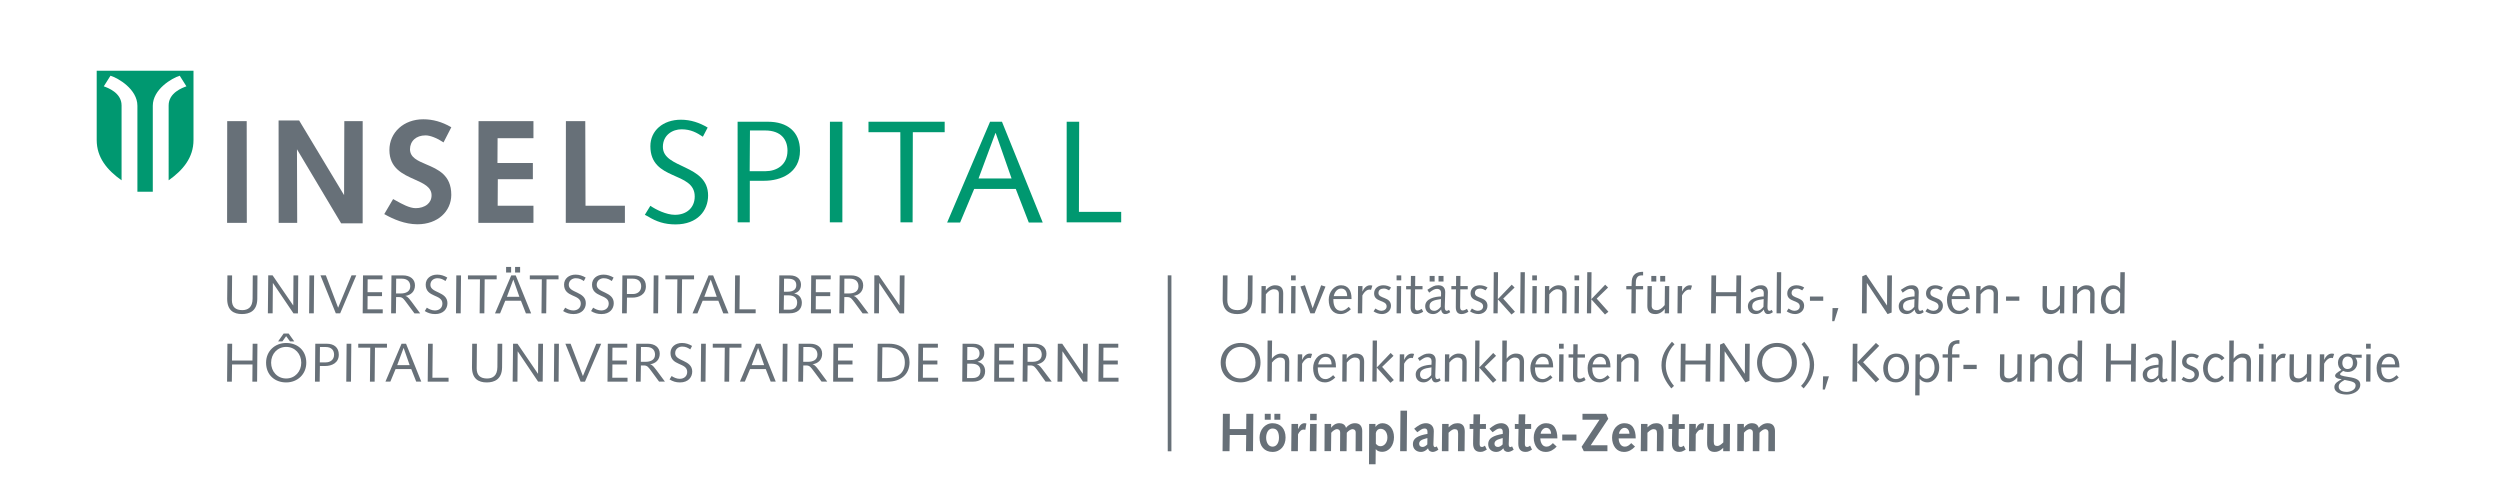 <?xml version="1.0" encoding="utf-8"?>
<!-- Generator: Adobe Illustrator 27.5.0, SVG Export Plug-In . SVG Version: 6.00 Build 0)  -->
<svg version="1.1" id="Ebene_1" xmlns="http://www.w3.org/2000/svg" xmlns:xlink="http://www.w3.org/1999/xlink" x="0px" y="0px"
	 viewBox="0 0 356.509 71.67" style="enable-background:new 0 0 356.509 71.67;" xml:space="preserve">
<style type="text/css">
	.st0{display:none;}
	.st1{fill:#677078;}
	.st2{fill:none;}
	.st3{fill:#009870;}
</style>
<g id="Hilfslinien" class="st0">
</g>
<g id="Hilfslinien_00000096053625471628295820000017845015595077975186_" class="st0">
</g>
<path class="st1" d="M124.661,44.678h0.679l0.033-4.314h0.014l2.916,4.326h0.634l0.054-5.42h-0.678l-0.033,4.274h-0.014l-2.947-4.28
	h-0.634L124.661,44.678z M120.41,39.74h0.806c0.876,0,1.203,0.508,1.203,1.087c0,0.789-0.688,1.022-1.352,1.022h-0.672L120.41,39.74
	z M119.694,44.678h0.679l0.031-2.313h0.43c0.515,0,0.672,0.313,1.01,0.742l1.168,1.584h0.838l-1.226-1.644
	c-0.225-0.283-0.532-0.769-0.892-0.839l0.002-0.012c0.757-0.104,1.359-0.617,1.359-1.5c0-0.901-0.693-1.424-1.72-1.424h-1.633
	L119.694,44.678z M115.639,44.678h2.86v-0.564h-2.174l0.015-1.882h2.056v-0.56h-2.063l0.014-1.839h2.118v-0.562h-2.781
	L115.639,44.678z M111.81,39.74h0.54c0.859,0,1.203,0.328,1.203,0.93c0,0.548-0.361,0.929-1.252,0.929h-0.509L111.81,39.74z
	 M111.793,42.116h0.634c0.783,0,1.251,0.343,1.251,1c0,0.743-0.438,1.048-1.124,1.048h-0.791L111.793,42.116z M111.084,44.678h1.516
	c1.063,0,1.748-0.539,1.748-1.5c0-0.687-0.397-1.196-1.077-1.32v-0.016c0.617-0.17,0.953-0.592,0.953-1.257
	c0-0.61-0.406-1.314-1.595-1.314h-1.499L111.084,44.678z M107.761,44.678v-0.564h-2.306l0.046-4.844h-0.671l-0.047,5.407H107.761z
	 M102.21,42.321h-1.773l0.907-2.441h0.013L102.21,42.321z M98.757,44.691h0.7l0.745-1.809h2.234l0.707,1.809h0.747l-2.195-5.42
	h-0.64L98.757,44.691z M94.883,39.833h1.712l-0.048,4.846h0.672l0.046-4.846h1.71v-0.562h-4.092V39.833z M93.174,44.678h0.671
	l0.047-5.407h-0.671L93.174,44.678z M88.707,44.678h0.672l0.031-2.235h0.774c0.893,0,1.923-0.412,1.923-1.617
	c0-1.032-0.694-1.556-1.719-1.556h-1.633L88.707,44.678z M89.416,39.74h0.814c0.876,0,1.205,0.508,1.205,1.087
	c0,0.78-0.603,1.101-1.173,1.101h-0.861L89.416,39.74z M84.289,44.36c0.452,0.278,0.898,0.427,1.485,0.427
	c1.189,0,1.751-0.748,1.751-1.554c0-1.696-2.431-1.42-2.431-2.609c0-0.649,0.532-0.949,1-0.949c0.508,0,0.829,0.19,1.149,0.402
	l0.259-0.494c-0.43-0.258-0.908-0.421-1.438-0.421c-0.961,0-1.64,0.585-1.64,1.423c0,1.889,2.383,1.327,2.383,2.704
	c0,0.603-0.438,0.984-1.071,0.984c-0.423,0-0.86-0.194-1.15-0.397L84.289,44.36z M80.305,44.36c0.453,0.278,0.896,0.427,1.485,0.427
	c1.187,0,1.75-0.748,1.75-1.554c0-1.696-2.431-1.42-2.431-2.609c0-0.649,0.531-0.949,1-0.949c0.509,0,0.829,0.19,1.149,0.402
	l0.258-0.494c-0.43-0.258-0.907-0.421-1.437-0.421c-0.961,0-1.641,0.585-1.641,1.423c0,1.889,2.384,1.327,2.384,2.704
	c0,0.603-0.439,0.984-1.071,0.984c-0.423,0-0.86-0.194-1.149-0.397L80.305,44.36z M75.553,39.833h1.712l-0.047,4.846h0.673
	l0.046-4.846h1.711v-0.562h-4.096V39.833z M74.063,42.321h-1.775l0.906-2.441h0.015L74.063,42.321z M70.588,44.691h0.723
	l0.742-1.809h2.235l0.709,1.809h0.746l-2.198-5.42h-0.64L70.588,44.691z M73.452,38.864h0.718v-0.797h-0.718V38.864z M72.17,38.864
	h0.718v-0.797H72.17V38.864z M66.733,39.833h1.712l-0.047,4.846h0.672l0.046-4.846h1.712v-0.562h-4.096V39.833z M65.026,44.678
	h0.671l0.047-5.407h-0.673L65.026,44.678z M60.573,44.36c0.451,0.278,0.896,0.427,1.483,0.427c1.188,0,1.75-0.748,1.75-1.554
	c0-1.696-2.43-1.42-2.43-2.609c0-0.649,0.531-0.949,1.001-0.949c0.508,0,0.827,0.19,1.149,0.402l0.258-0.494
	c-0.43-0.258-0.907-0.421-1.437-0.421c-0.963,0-1.641,0.585-1.641,1.423c0,1.889,2.382,1.327,2.382,2.704
	c0,0.603-0.437,0.984-1.071,0.984c-0.421,0-0.859-0.194-1.149-0.397L60.573,44.36z M56.496,39.74H57.3
	c0.876,0,1.203,0.508,1.203,1.087c0,0.789-0.688,1.022-1.353,1.022h-0.673L56.496,39.74z M55.776,44.678h0.68l0.03-2.313h0.432
	c0.515,0,0.671,0.313,1.008,0.742l1.179,1.584h0.813l-1.212-1.644c-0.226-0.283-0.53-0.769-0.89-0.839v-0.012
	c0.757-0.104,1.36-0.617,1.36-1.5c0-0.901-0.695-1.424-1.719-1.424h-1.633L55.776,44.678z M51.72,44.678h2.86v-0.564h-2.172
	l0.015-1.882h2.056v-0.56h-2.064l0.014-1.839h2.117v-0.562h-2.781L51.72,44.678z M47.886,44.678h0.626l2.294-5.413H50.13
	l-1.913,4.617l-1.749-4.617h-0.77L47.886,44.678z M44.078,44.678h0.67l0.047-5.407h-0.67L44.078,44.678z M38.2,44.678h0.679
	l0.033-4.314h0.015l2.926,4.326h0.633l0.044-5.42H41.85l-0.03,4.274h-0.015l-2.934-4.28h-0.622L38.2,44.678z M36.044,39.271
	l-0.024,3.328c-0.008,1.237-0.673,1.626-1.472,1.626c-0.955,0-1.479-0.45-1.479-1.436c0-0.502,0.008-1.016,0.014-1.524l0.015-1.994
	h-0.669l-0.016,1.877c-0.008,0.545-0.016,1.047-0.016,1.476c0,1.64,0.93,2.162,2.105,2.162c1.055,0,2.165-0.411,2.188-2.147
	l0.024-3.368H36.044z"/>
<path class="st1" d="M156.645,54.426h2.859v-0.562h-2.173l0.014-1.887h2.057v-0.56h-2.063l0.015-1.837h2.116v-0.564h-2.781
	L156.645,54.426z M150.799,54.426h0.679l0.03-4.314h0.016l2.914,4.308h0.633l0.057-5.403h-0.679l-0.031,4.276h-0.016l-2.924-4.276
	h-0.634L150.799,54.426z M146.545,49.485h0.807c0.875,0,1.205,0.508,1.205,1.087c0,0.79-0.689,1.024-1.355,1.024h-0.671
	L146.545,49.485z M145.827,54.426h0.681l0.031-2.313h0.429c0.517,0,0.673,0.312,1.011,0.742l1.122,1.565h0.883l-1.226-1.627
	c-0.224-0.282-0.531-0.766-0.889-0.837v-0.015c0.759-0.101,1.358-0.618,1.358-1.501c0.002-0.898-0.692-1.423-1.719-1.423h-1.632
	L145.827,54.426z M141.774,54.426h2.859v-0.562h-2.171l0.013-1.887h2.056v-0.56h-2.063l0.015-1.837h2.117v-0.564h-2.781
	L141.774,54.426z M137.944,49.485h0.54c0.859,0,1.204,0.328,1.204,0.932c0,0.546-0.359,0.927-1.251,0.927h-0.508L137.944,49.485z
	 M137.93,51.863h0.634c0.78,0,1.251,0.344,1.251,0.999c0,0.744-0.438,1.047-1.127,1.047h-0.79L137.93,51.863z M137.218,54.426h1.517
	c1.063,0,1.748-0.539,1.748-1.499c0-0.688-0.397-1.197-1.077-1.322V51.59c0.617-0.173,0.954-0.596,0.954-1.26
	c0-0.611-0.407-1.314-1.595-1.314h-1.5L137.218,54.426z M130.918,54.426h2.86v-0.562h-2.173l0.015-1.887h2.056v-0.56h-2.063
	l0.015-1.837h2.118v-0.564h-2.782L130.918,54.426z M125.109,54.426h1.492c1.751,0,3.102-0.945,3.102-2.776
	c0-1.32-0.843-2.634-2.923-2.634h-1.624L125.109,54.426z M125.828,49.535h0.829c1.445,0,2.375,0.795,2.375,2.155
	c0,1.486-0.984,2.219-2.534,2.219h-0.718L125.828,49.535z M118.809,54.426h2.859v-0.562h-2.172l0.015-1.887h2.057v-0.56h-2.065
	l0.015-1.837h2.118v-0.564h-2.781L118.809,54.426z M114.559,49.485h0.805c0.876,0,1.203,0.508,1.203,1.087
	c0,0.79-0.688,1.024-1.351,1.024h-0.673L114.559,49.485z M113.842,54.426h0.678l0.031-2.313h0.43c0.516,0,0.673,0.312,1.009,0.742
	l1.169,1.565h0.813l-1.2-1.627c-0.226-0.282-0.532-0.766-0.892-0.837v-0.015c0.76-0.101,1.361-0.618,1.361-1.501
	c0-0.898-0.694-1.423-1.72-1.423h-1.632L113.842,54.426z M111.58,54.426h0.672l0.046-5.409h-0.672L111.58,54.426z M108.97,52.066
	h-1.774l0.906-2.44h0.016L108.97,52.066z M105.516,54.42h0.701l0.746-1.793h2.235l0.705,1.793h0.722l-2.171-5.403h-0.64
	L105.516,54.42z M101.643,49.58h1.712l-0.048,4.846h0.673l0.046-4.846h1.711v-0.564h-4.095V49.58z M99.934,54.426h0.671l0.047-5.409
	H99.98L99.934,54.426z M95.48,54.105c0.451,0.282,0.898,0.431,1.485,0.431c1.188,0,1.749-0.749,1.749-1.556
	c0-1.696-2.432-1.422-2.432-2.612c0-0.649,0.532-0.944,1.003-0.944c0.507,0,0.828,0.186,1.149,0.398l0.258-0.491
	c-0.43-0.259-0.907-0.421-1.438-0.421c-0.962,0-1.641,0.585-1.641,1.421c0,1.893,2.384,1.329,2.384,2.706
	c0,0.602-0.437,0.984-1.071,0.984c-0.422,0-0.86-0.196-1.149-0.398L95.48,54.105z M91.403,49.485h0.804
	c0.877,0,1.204,0.508,1.204,1.087c0,0.79-0.688,1.024-1.353,1.024h-0.671L91.403,49.485z M90.684,54.426h0.678l0.033-2.313h0.43
	c0.514,0,0.673,0.312,1.01,0.742l1.153,1.565h0.835l-1.207-1.627c-0.227-0.282-0.532-0.766-0.892-0.837v-0.015
	c0.758-0.101,1.359-0.618,1.359-1.501c0-0.898-0.693-1.423-1.72-1.423h-1.63L90.684,54.426z M86.63,54.426h2.859v-0.562h-2.173
	l0.016-1.887h2.054v-0.56h-2.063l0.015-1.837h2.118v-0.564h-2.781L86.63,54.426z M82.797,54.426h0.625l2.312-5.409h-0.701
	l-1.909,4.613l-1.754-4.613h-0.747L82.797,54.426z M78.987,54.426h0.672l0.045-5.409h-0.67L78.987,54.426z M73.108,54.426h0.681
	l0.031-4.314h0.015l2.9,4.308h0.657l0.045-5.403h-0.68l-0.03,4.276h-0.015l-2.915-4.276h-0.633L73.108,54.426z M70.952,49.017
	l-0.023,3.332c-0.008,1.236-0.674,1.626-1.473,1.626c-0.954,0-1.479-0.453-1.479-1.439c0-0.499,0.008-1.017,0.015-1.524l0.015-1.995
	h-0.671l-0.015,1.877c-0.008,0.548-0.015,1.047-0.015,1.475c0,1.643,0.929,2.167,2.103,2.167c1.057,0,2.167-0.415,2.19-2.149
	l0.024-3.37H70.952z M63.967,54.426v-0.562h-2.304l0.045-4.848h-0.669l-0.047,5.409H63.967z M58.416,52.066h-1.773l0.907-2.44h0.015
	L58.416,52.066z M54.966,54.42h0.701l0.744-1.793h2.233l0.709,1.793h0.723l-2.174-5.403h-0.64L54.966,54.42z M51.089,49.58h1.712
	l-0.047,4.846h0.672l0.046-4.846h1.712v-0.564h-4.096V49.58z M49.38,54.426h0.672l0.046-5.409h-0.671L49.38,54.426z M44.914,54.426
	h0.673l0.03-2.235h0.774c0.893,0,1.923-0.415,1.923-1.619c0-1.031-0.694-1.556-1.72-1.556h-1.632L44.914,54.426z M45.625,49.485
	h0.813c0.877,0,1.204,0.508,1.204,1.087c0,0.782-0.603,1.103-1.173,1.103h-0.861L45.625,49.485z M37.943,51.722
	c0,1.767,1.265,2.814,2.868,2.814s2.867-1.157,2.867-2.814c0-1.768-1.264-2.813-2.867-2.813S37.943,50.065,37.943,51.722
	 M38.661,51.722c0-1.251,0.892-2.252,2.15-2.252c1.258,0,2.149,1.001,2.149,2.252s-0.891,2.252-2.149,2.252
	C39.553,53.975,38.661,52.973,38.661,51.722 M39.66,48.68h0.611l0.533-0.741l0.545,0.741h0.611l-0.797-1.116h-0.718L39.66,48.68z
	 M32.382,54.426h0.679l0.031-2.448h2.916l-0.022,2.448h0.677l0.047-5.409h-0.679L36,51.417h-2.916l0.024-2.401h-0.679L32.382,54.426
	z"/>
<rect x="166.523" y="39.265" class="st1" width="0.525" height="25.09"/>
<rect x="-0.035" y="0.013" class="st2" width="13.823" height="17.259"/>
<polygon class="st1" points="80.682,31.78 80.7,17.272 83.462,17.272 83.496,29.339 89.114,29.339 89.114,31.78 "/>
<polygon class="st1" points="68.215,31.78 68.242,17.272 76.072,17.272 76.072,19.71 70.959,19.71 70.939,23.242 75.989,23.242 
	75.989,25.558 70.991,25.558 70.97,29.339 76.072,29.339 76.072,31.78 "/>
<polygon class="st1" points="39.739,31.78 39.728,17.177 42.658,17.177 49.068,27.827 49.101,17.272 51.72,17.272 51.716,31.851 
	48.649,31.851 42.349,21.288 42.381,31.78 "/>
<polygon class="st1" points="32.384,31.78 32.4,17.272 35.181,17.272 35.197,31.78 "/>
<path class="st3" d="M20.692,27.343h-1.098v-12.26c0-2.367-2.755-3.957-3.84-4.284L14.8,12.311c0.552,0.202,2.536,0.906,2.536,2.724
	v10.678c-2.067-1.462-3.546-3.251-3.546-5.741v-9.883h6.902h6.901v9.883c0,2.49-1.481,4.279-3.544,5.741V15.035
	c0-1.82,1.981-2.522,2.535-2.724l-0.954-1.511c-1.084,0.327-3.84,1.917-3.84,4.284v12.26H20.692z"/>
<path class="st1" d="M62.363,17.285c0.67,0.189,1.315,0.467,1.932,0.826l0.065,0.037l-0.036,0.068l-1.035,2.015l-0.041,0.08
	l-0.075-0.052c-0.359-0.244-0.843-0.509-1.335-0.697c-0.4-0.154-0.804-0.257-1.149-0.257c-0.687,0-1.229,0.206-1.605,0.543
	c-0.401,0.36-0.616,0.871-0.616,1.437c0.009,1.176,1.091,1.635,2.315,2.155c1.661,0.705,3.572,1.517,3.572,4.323v0.031V27.8
	c-0.008,1.171-0.494,2.218-1.336,2.97c-0.842,0.752-2.041,1.212-3.484,1.212h-0.048c-0.877-0.006-1.72-0.185-2.501-0.448
	c-0.779-0.265-1.495-0.614-2.119-0.964l-0.072-0.04l0.041-0.069l1.185-2.01l0.039-0.064l0.067,0.036
	c0.113,0.061,0.229,0.126,0.349,0.193c0.835,0.464,1.917,1.069,2.804,1.069c0.622,0,1.227-0.175,1.654-0.523
	c0.372-0.303,0.608-0.741,0.608-1.311c0-1.178-1.137-1.688-2.415-2.258c-1.681-0.748-3.597-1.603-3.597-4.203
	c0-1.247,0.512-2.352,1.382-3.139c0.852-0.773,2.049-1.241,3.447-1.241C61.046,17.009,61.716,17.105,62.363,17.285"/>
<path class="st3" d="M92.392,30.86c1.204,0.746,2.384,1.142,3.939,1.142c3.153,0,4.646-1.992,4.646-4.126
	c0-4.5-6.448-3.775-6.448-6.928c0-1.72,1.408-2.508,2.653-2.508c1.348,0,2.199,0.497,3.049,1.058l0.684-1.307
	c-1.141-0.683-2.405-1.119-3.815-1.119c-2.55,0-4.355,1.555-4.355,3.774c0.002,5.017,6.325,3.526,6.325,7.174
	c0,1.597-1.161,2.624-2.841,2.613c-1.224-0.007-2.716-0.748-3.485-1.287l-0.788,1.287L92.392,30.86z"/>
<path class="st3" d="M159.886,31.71v-1.493h-6.027l0.036-12.856h-1.782l-0.004,14.349H159.886z M144.253,25.449h-4.708l2.406-6.469
	h0.042L144.253,25.449z M135.065,31.732h1.85l2.007-4.79h5.931l1.855,4.79h1.988l-5.811-14.371h-1.699L135.065,31.732z
	 M123.848,18.853h4.54l0.023,12.856h1.731l0.031-12.856h4.542v-1.493h-10.866V18.853z M118.338,31.71h1.786l0.012-14.349h-1.784
	L118.338,31.71z M106.921,31.71l0.007-5.931h2.052c2.364,0,5.101-1.098,5.101-4.292c0-2.738-1.844-4.126-4.562-4.126h-4.334
	l0.004,14.349H106.921z M106.948,18.606h2.158c2.322,0,3.192,1.348,3.192,2.881c0,2.074-1.595,2.924-3.11,2.924h-2.281
	L106.948,18.606z"/>
<g>
	<path class="st1" d="M178.623,39.274l-0.023,3.367c-0.023,1.734-1.122,2.148-2.166,2.148c-1.16,0-2.081-0.523-2.081-2.164
		c0-0.43,0.008-0.93,0.016-1.477l0.016-1.875h0.665l-0.016,1.992c-0.008,0.508-0.016,1.023-0.016,1.523
		c0,0.984,0.519,1.438,1.463,1.438c0.789,0,1.446-0.391,1.454-1.625l0.023-3.328H178.623z"/>
	<path class="st1" d="M179.895,40.79h0.619l-0.023,0.625h0.016c0.325-0.469,0.851-0.734,1.308-0.734c0.89,0,1.176,0.461,1.176,1.18
		c0,0.297-0.008,0.594-0.008,0.891l-0.016,1.93h-0.619l0.016-1.75c0-0.344,0.008-0.688,0.008-1.07c0-0.422-0.278-0.617-0.704-0.617
		c-0.402,0-0.758,0.234-1.152,0.719l-0.031,2.719h-0.619L179.895,40.79z"/>
	<path class="st1" d="M184.106,39.274h0.666v0.703h-0.666V39.274z M184.137,40.79h0.619l-0.031,3.891h-0.619L184.137,40.79z"/>
	<path class="st1" d="M189.02,40.868l-1.555,3.812h-0.604l-1.416-3.828l0.643-0.172l1.091,3.25h0.016l1.206-3.25L189.02,40.868z"/>
	<path class="st1" d="M190.145,42.649v0.133c0,0.812,0.302,1.539,1.091,1.539c0.44,0,0.766-0.258,1.099-0.562l0.302,0.336
		c-0.395,0.398-0.897,0.695-1.47,0.695c-1.068,0-1.687-0.781-1.687-2.055c0-1.07,0.727-2.055,1.764-2.055
		c1.036,0,1.485,0.797,1.485,1.844v0.125H190.145z M192.11,42.227c0-0.555-0.232-1.078-0.858-1.078c-0.58,0-0.952,0.547-1.053,1.078
		H192.11z"/>
	<path class="st1" d="M193.661,40.79h0.634l-0.008,0.758l0.016,0.016c0.132-0.352,0.511-0.883,1.067-0.883
		c0.132,0,0.248,0.023,0.333,0.055l-0.186,0.594c-0.062-0.016-0.155-0.039-0.24-0.039c-0.255,0-0.665,0.211-0.998,0.836l-0.03,2.555
		h-0.619L193.661,40.79z"/>
	<path class="st1" d="M196.138,43.993c0.216,0.148,0.518,0.328,0.851,0.328c0.34,0,0.75-0.188,0.75-0.625
		c0-0.969-1.787-0.547-1.787-1.852c0-0.734,0.596-1.164,1.3-1.164c0.434,0,0.836,0.133,1.122,0.328l-0.286,0.398
		c-0.225-0.125-0.464-0.258-0.735-0.258c-0.448,0-0.781,0.188-0.781,0.648c0,0.836,1.787,0.492,1.787,1.812
		c0,0.742-0.642,1.18-1.276,1.18c-0.448,0-0.858-0.156-1.207-0.383L196.138,43.993z"/>
	<path class="st1" d="M199.157,39.274h0.666v0.703h-0.666V39.274z M199.188,40.79h0.619l-0.031,3.891h-0.619L199.188,40.79z"/>
	<path class="st1" d="M201.185,40.79l0.016-1.438h0.619l-0.016,1.438h1.052v0.469h-1.06l-0.016,1.594
		c-0.008,0.438-0.008,0.727-0.008,0.922c0,0.32,0.093,0.5,0.356,0.5c0.209,0,0.472-0.133,0.619-0.227l0.201,0.406
		c-0.256,0.172-0.627,0.336-0.968,0.336c-0.596,0-0.827-0.375-0.827-0.992c0-0.258,0-0.578,0.008-1.117l0.015-1.422h-0.657V40.79
		H201.185z"/>
	<path class="st1" d="M206.804,44.508c-0.217,0.172-0.449,0.281-0.72,0.281c-0.349,0-0.542-0.32-0.572-0.648
		c-0.294,0.367-0.666,0.648-1.161,0.648c-0.681,0-1.113-0.469-1.113-1.125c0-1.102,1.407-1.359,2.251-1.391
		c0.008-0.164,0.016-0.328,0.016-0.492c0-0.336-0.178-0.586-0.588-0.586c-0.302,0-0.55,0.109-1.114,0.539l-0.255-0.406
		c0.773-0.508,1.021-0.648,1.578-0.648c0.642,0,0.967,0.383,0.967,0.984c0,0.734-0.062,1.414-0.062,2.102
		c0,0.281,0.039,0.555,0.279,0.555c0.131,0,0.224-0.062,0.324-0.133L206.804,44.508z M205.489,42.649
		c-1.075,0.141-1.633,0.344-1.633,1.008c0,0.438,0.264,0.664,0.688,0.664c0.38,0,0.674-0.273,0.913-0.57L205.489,42.649z
		 M203.872,39.352h0.712v0.797h-0.712V39.352z M205.14,39.352h0.712v0.797h-0.712V39.352z"/>
	<path class="st1" d="M207.634,40.79l0.016-1.438h0.619l-0.016,1.438h1.052v0.469h-1.06l-0.016,1.594
		c-0.008,0.438-0.008,0.727-0.008,0.922c0,0.32,0.093,0.5,0.356,0.5c0.209,0,0.472-0.133,0.619-0.227l0.201,0.406
		c-0.256,0.172-0.627,0.336-0.968,0.336c-0.596,0-0.827-0.375-0.827-0.992c0-0.258,0-0.578,0.008-1.117l0.015-1.422h-0.657V40.79
		H207.634z"/>
	<path class="st1" d="M209.896,43.993c0.216,0.148,0.518,0.328,0.851,0.328c0.34,0,0.75-0.188,0.75-0.625
		c0-0.969-1.787-0.547-1.787-1.852c0-0.734,0.596-1.164,1.3-1.164c0.434,0,0.836,0.133,1.122,0.328l-0.286,0.398
		c-0.225-0.125-0.464-0.258-0.735-0.258c-0.448,0-0.781,0.188-0.781,0.648c0,0.836,1.787,0.492,1.787,1.812
		c0,0.742-0.642,1.18-1.276,1.18c-0.448,0-0.858-0.156-1.207-0.383L209.896,43.993z"/>
	<path class="st1" d="M213.015,38.821h0.611l-0.03,3.844l1.98-2.07l0.409,0.406l-1.624,1.578l1.671,1.875l-0.487,0.398l-1.949-2.172
		l-0.023,2h-0.604L213.015,38.821z"/>
	<path class="st1" d="M216.833,38.821h0.619l-0.047,5.859h-0.619L216.833,38.821z"/>
	<path class="st1" d="M218.504,39.274h0.666v0.703h-0.666V39.274z M218.536,40.79h0.619l-0.031,3.891h-0.619L218.536,40.79z"/>
	<path class="st1" d="M220.317,40.79h0.618l-0.023,0.625h0.016c0.325-0.469,0.852-0.734,1.308-0.734c0.89,0,1.176,0.461,1.176,1.18
		c0,0.297-0.008,0.594-0.008,0.891l-0.016,1.93h-0.618l0.016-1.75c0-0.344,0.008-0.688,0.008-1.07c0-0.422-0.279-0.617-0.704-0.617
		c-0.402,0-0.759,0.234-1.153,0.719l-0.03,2.719h-0.619L220.317,40.79z"/>
	<path class="st1" d="M224.528,39.274h0.665v0.703h-0.665V39.274z M224.559,40.79h0.618l-0.03,3.891h-0.619L224.559,40.79z"/>
	<path class="st1" d="M226.347,38.821h0.611l-0.031,3.844l1.98-2.07l0.41,0.406l-1.625,1.578l1.671,1.875l-0.487,0.398l-1.949-2.172
		l-0.023,2H226.3L226.347,38.821z"/>
	<path class="st1" d="M231.915,40.79h0.75c0-0.227,0.008-0.492,0.031-0.75c0.085-0.953,0.734-1.281,1.616-1.281v0.516h-0.271
		c-0.519,0-0.742,0.422-0.758,0.891l-0.023,0.625h1.052v0.469h-1.028l-0.031,3.422h-0.619l0.031-3.422h-0.75V40.79z"/>
	<path class="st1" d="M234.941,40.79h0.619l-0.016,1.75c0,0.344-0.008,0.688-0.008,1.07c0,0.422,0.278,0.617,0.704,0.617
		c0.402,0,0.758-0.234,1.152-0.719l0.031-2.719h0.619l-0.031,3.891h-0.619l0.023-0.625h-0.016c-0.325,0.469-0.851,0.734-1.308,0.734
		c-0.89,0-1.176-0.461-1.176-1.18c0-0.297,0.008-0.594,0.008-0.891L234.941,40.79z M235.483,39.352h0.711v0.797h-0.711V39.352z
		 M236.752,39.352h0.712v0.797h-0.712V39.352z"/>
	<path class="st1" d="M239.246,40.79h0.634l-0.008,0.758l0.016,0.016c0.132-0.352,0.511-0.883,1.067-0.883
		c0.132,0,0.248,0.023,0.333,0.055l-0.186,0.594c-0.062-0.016-0.155-0.039-0.24-0.039c-0.255,0-0.665,0.211-0.998,0.836l-0.03,2.555
		h-0.619L239.246,40.79z"/>
	<path class="st1" d="M244.053,39.274h0.673l-0.023,2.398h2.886l0.031-2.398h0.673l-0.047,5.406h-0.673l0.023-2.445h-2.886
		l-0.031,2.445h-0.673L244.053,39.274z"/>
	<path class="st1" d="M252.822,44.508c-0.217,0.172-0.448,0.281-0.72,0.281c-0.348,0-0.541-0.32-0.572-0.648
		c-0.294,0.367-0.665,0.648-1.16,0.648c-0.681,0-1.114-0.469-1.114-1.125c0-1.102,1.408-1.359,2.251-1.391
		c0.008-0.164,0.016-0.328,0.016-0.492c0-0.336-0.178-0.586-0.588-0.586c-0.302,0-0.549,0.109-1.114,0.539l-0.255-0.406
		c0.773-0.508,1.021-0.648,1.578-0.648c0.643,0,0.967,0.383,0.967,0.984c0,0.734-0.062,1.414-0.062,2.102
		c0,0.281,0.039,0.555,0.278,0.555c0.132,0,0.225-0.062,0.325-0.133L252.822,44.508z M251.506,42.649
		c-1.075,0.141-1.632,0.344-1.632,1.008c0,0.438,0.263,0.664,0.688,0.664c0.379,0,0.673-0.273,0.913-0.57L251.506,42.649z"/>
	<path class="st1" d="M253.389,38.821h0.619l-0.046,5.859h-0.619L253.389,38.821z"/>
	<path class="st1" d="M255.054,43.993c0.217,0.148,0.519,0.328,0.851,0.328c0.341,0,0.751-0.188,0.751-0.625
		c0-0.969-1.787-0.547-1.787-1.852c0-0.734,0.596-1.164,1.3-1.164c0.433,0,0.835,0.133,1.121,0.328l-0.286,0.398
		c-0.224-0.125-0.464-0.258-0.734-0.258c-0.449,0-0.781,0.188-0.781,0.648c0,0.836,1.787,0.492,1.787,1.812
		c0,0.742-0.643,1.18-1.277,1.18c-0.448,0-0.858-0.156-1.206-0.383L255.054,43.993z"/>
	<path class="st1" d="M258.105,42.282H260v0.609h-1.895V42.282z"/>
	<path class="st1" d="M261.326,43.93h0.835l-0.58,1.875h-0.302L261.326,43.93z"/>
	<path class="st1" d="M265.56,39.407l0.558-0.242l2.963,4.383h0.016l0.03-4.273h0.673l-0.046,5.297l-0.58,0.219l-2.94-4.422h-0.015
		l-0.031,4.312h-0.673L265.56,39.407z"/>
	<path class="st1" d="M274.33,44.508c-0.217,0.172-0.449,0.281-0.72,0.281c-0.349,0-0.542-0.32-0.572-0.648
		c-0.294,0.367-0.666,0.648-1.161,0.648c-0.681,0-1.113-0.469-1.113-1.125c0-1.102,1.407-1.359,2.251-1.391
		c0.008-0.164,0.016-0.328,0.016-0.492c0-0.336-0.178-0.586-0.588-0.586c-0.302,0-0.55,0.109-1.114,0.539l-0.255-0.406
		c0.773-0.508,1.021-0.648,1.578-0.648c0.642,0,0.967,0.383,0.967,0.984c0,0.734-0.062,1.414-0.062,2.102
		c0,0.281,0.039,0.555,0.279,0.555c0.131,0,0.224-0.062,0.324-0.133L274.33,44.508z M273.014,42.649
		c-1.075,0.141-1.633,0.344-1.633,1.008c0,0.438,0.264,0.664,0.688,0.664c0.38,0,0.674-0.273,0.913-0.57L273.014,42.649z"/>
	<path class="st1" d="M274.843,43.993c0.216,0.148,0.518,0.328,0.851,0.328c0.34,0,0.75-0.188,0.75-0.625
		c0-0.969-1.787-0.547-1.787-1.852c0-0.734,0.596-1.164,1.3-1.164c0.434,0,0.836,0.133,1.122,0.328l-0.286,0.398
		c-0.225-0.125-0.464-0.258-0.735-0.258c-0.448,0-0.781,0.188-0.781,0.648c0,0.836,1.787,0.492,1.787,1.812
		c0,0.742-0.642,1.18-1.276,1.18c-0.448,0-0.858-0.156-1.207-0.383L274.843,43.993z"/>
	<path class="st1" d="M278.311,42.649v0.133c0,0.812,0.302,1.539,1.091,1.539c0.44,0,0.766-0.258,1.099-0.562l0.302,0.336
		c-0.395,0.398-0.897,0.695-1.47,0.695c-1.068,0-1.687-0.781-1.687-2.055c0-1.07,0.727-2.055,1.764-2.055
		c1.036,0,1.485,0.797,1.485,1.844v0.125H278.311z M280.276,42.227c0-0.555-0.232-1.078-0.858-1.078
		c-0.58,0-0.952,0.547-1.053,1.078H280.276z"/>
	<path class="st1" d="M281.827,40.79h0.618l-0.023,0.625h0.016c0.325-0.469,0.852-0.734,1.308-0.734c0.89,0,1.176,0.461,1.176,1.18
		c0,0.297-0.008,0.594-0.008,0.891l-0.016,1.93h-0.618l0.016-1.75c0-0.344,0.008-0.688,0.008-1.07c0-0.422-0.279-0.617-0.704-0.617
		c-0.402,0-0.759,0.234-1.153,0.719l-0.03,2.719h-0.619L281.827,40.79z"/>
	<path class="st1" d="M286.069,42.282h1.895v0.609h-1.895V42.282z"/>
	<path class="st1" d="M291.294,40.79h0.619l-0.016,1.75c0,0.344-0.008,0.688-0.008,1.07c0,0.422,0.278,0.617,0.704,0.617
		c0.402,0,0.758-0.234,1.152-0.719l0.031-2.719h0.619l-0.031,3.891h-0.619l0.023-0.625h-0.016c-0.325,0.469-0.851,0.734-1.308,0.734
		c-0.89,0-1.176-0.461-1.176-1.18c0-0.297,0.008-0.594,0.008-0.891L291.294,40.79z"/>
	<path class="st1" d="M295.599,40.79h0.618l-0.023,0.625h0.016c0.325-0.469,0.852-0.734,1.308-0.734c0.89,0,1.176,0.461,1.176,1.18
		c0,0.297-0.008,0.594-0.008,0.891l-0.016,1.93h-0.618l0.016-1.75c0-0.344,0.008-0.688,0.008-1.07c0-0.422-0.279-0.617-0.704-0.617
		c-0.402,0-0.759,0.234-1.153,0.719l-0.03,2.719h-0.619L295.599,40.79z"/>
	<path class="st1" d="M302.371,38.821h0.635l-0.062,5.859h-0.626l0.015-0.523h-0.015c-0.179,0.336-0.635,0.633-1.176,0.633
		c-0.658,0-1.548-0.5-1.548-2.031c0-1.18,0.866-2.078,1.741-2.078c0.456,0,0.843,0.234,0.99,0.508h0.015L302.371,38.821z
		 M302.347,41.821c-0.263-0.461-0.564-0.625-0.936-0.625c-0.688,0-1.153,0.766-1.153,1.539c0,1.055,0.495,1.539,1.021,1.539
		c0.495,0,0.897-0.391,1.045-0.719L302.347,41.821z"/>
	<path class="st1" d="M176.913,48.904c1.586,0,2.84,1.047,2.84,2.812c0,1.656-1.254,2.812-2.84,2.812s-2.839-1.047-2.839-2.812
		C174.074,50.061,175.327,48.904,176.913,48.904z M176.913,53.967c1.246,0,2.128-1,2.128-2.25s-0.882-2.25-2.128-2.25
		c-1.245,0-2.127,1-2.127,2.25S175.668,53.967,176.913,53.967z"/>
	<path class="st1" d="M180.762,48.561h0.643l-0.031,2.578h0.016c0.31-0.453,0.835-0.719,1.292-0.719c0.89,0,1.176,0.461,1.176,1.18
		c0,0.297-0.008,0.594-0.008,0.891l-0.016,1.93h-0.619l0.016-1.75c0-0.344,0.008-0.688,0.008-1.07c0-0.422-0.278-0.617-0.704-0.617
		c-0.402,0-0.758,0.234-1.152,0.719l-0.031,2.719h-0.619L180.762,48.561z"/>
	<path class="st1" d="M185.067,50.529h0.634l-0.008,0.758l0.016,0.016c0.132-0.352,0.511-0.883,1.067-0.883
		c0.132,0,0.248,0.023,0.333,0.055l-0.186,0.594c-0.062-0.016-0.155-0.039-0.24-0.039c-0.255,0-0.665,0.211-0.998,0.836l-0.03,2.555
		h-0.619L185.067,50.529z"/>
	<path class="st1" d="M187.923,52.389v0.133c0,0.812,0.302,1.539,1.091,1.539c0.44,0,0.766-0.258,1.099-0.562l0.302,0.336
		c-0.395,0.398-0.897,0.695-1.47,0.695c-1.068,0-1.687-0.781-1.687-2.055c0-1.07,0.727-2.055,1.764-2.055
		c1.036,0,1.485,0.797,1.485,1.844v0.125H187.923z M189.888,51.967c0-0.555-0.232-1.078-0.858-1.078
		c-0.58,0-0.952,0.547-1.053,1.078H189.888z"/>
	<path class="st1" d="M191.439,50.529h0.618l-0.023,0.625h0.016c0.325-0.469,0.852-0.734,1.308-0.734c0.89,0,1.176,0.461,1.176,1.18
		c0,0.297-0.008,0.594-0.008,0.891l-0.016,1.93h-0.618l0.016-1.75c0-0.344,0.008-0.688,0.008-1.07c0-0.422-0.279-0.617-0.704-0.617
		c-0.402,0-0.759,0.234-1.153,0.719l-0.03,2.719h-0.619L191.439,50.529z"/>
	<path class="st1" d="M195.751,48.561h0.611l-0.031,3.844l1.98-2.07l0.41,0.406l-1.625,1.578l1.671,1.875l-0.487,0.398l-1.949-2.172
		l-0.023,2h-0.604L195.751,48.561z"/>
	<path class="st1" d="M199.614,50.529h0.635l-0.008,0.758l0.016,0.016c0.131-0.352,0.51-0.883,1.067-0.883
		c0.131,0,0.247,0.023,0.332,0.055l-0.186,0.594c-0.062-0.016-0.154-0.039-0.239-0.039c-0.256,0-0.666,0.211-0.998,0.836
		l-0.031,2.555h-0.619L199.614,50.529z"/>
	<path class="st1" d="M205.449,54.248c-0.217,0.172-0.448,0.281-0.72,0.281c-0.348,0-0.541-0.32-0.572-0.648
		c-0.294,0.367-0.665,0.648-1.16,0.648c-0.681,0-1.114-0.469-1.114-1.125c0-1.102,1.408-1.359,2.251-1.391
		c0.008-0.164,0.016-0.328,0.016-0.492c0-0.336-0.178-0.586-0.588-0.586c-0.302,0-0.549,0.109-1.114,0.539l-0.255-0.406
		c0.773-0.508,1.021-0.648,1.578-0.648c0.643,0,0.967,0.383,0.967,0.984c0,0.734-0.062,1.414-0.062,2.102
		c0,0.281,0.039,0.555,0.278,0.555c0.132,0,0.225-0.062,0.325-0.133L205.449,54.248z M204.133,52.389
		c-1.075,0.141-1.632,0.344-1.632,1.008c0,0.438,0.263,0.664,0.688,0.664c0.379,0,0.673-0.273,0.913-0.57L204.133,52.389z"/>
	<path class="st1" d="M206.063,50.529h0.619l-0.023,0.625h0.016c0.325-0.469,0.851-0.734,1.308-0.734c0.89,0,1.176,0.461,1.176,1.18
		c0,0.297-0.008,0.594-0.008,0.891l-0.016,1.93h-0.619l0.016-1.75c0-0.344,0.008-0.688,0.008-1.07c0-0.422-0.278-0.617-0.704-0.617
		c-0.402,0-0.758,0.234-1.152,0.719l-0.031,2.719h-0.619L206.063,50.529z"/>
	<path class="st1" d="M210.375,48.561h0.611l-0.03,3.844l1.98-2.07l0.409,0.406l-1.624,1.578l1.671,1.875l-0.487,0.398l-1.949-2.172
		l-0.023,2h-0.604L210.375,48.561z"/>
	<path class="st1" d="M214.239,48.561h0.642l-0.031,2.578h0.016c0.31-0.453,0.836-0.719,1.292-0.719c0.89,0,1.176,0.461,1.176,1.18
		c0,0.297-0.008,0.594-0.008,0.891l-0.016,1.93h-0.618l0.016-1.75c0-0.344,0.008-0.688,0.008-1.07c0-0.422-0.279-0.617-0.704-0.617
		c-0.402,0-0.759,0.234-1.153,0.719l-0.03,2.719h-0.619L214.239,48.561z"/>
	<path class="st1" d="M218.898,52.389v0.133c0,0.812,0.302,1.539,1.091,1.539c0.441,0,0.767-0.258,1.099-0.562l0.302,0.336
		c-0.395,0.398-0.897,0.695-1.47,0.695c-1.067,0-1.687-0.781-1.687-2.055c0-1.07,0.728-2.055,1.764-2.055
		c1.037,0,1.485,0.797,1.485,1.844v0.125H218.898z M220.864,51.967c0-0.555-0.232-1.078-0.859-1.078
		c-0.58,0-0.951,0.547-1.052,1.078H220.864z"/>
	<path class="st1" d="M222.321,49.014h0.665v0.703h-0.665V49.014z M222.352,50.529h0.618l-0.03,3.891h-0.619L222.352,50.529z"/>
	<path class="st1" d="M224.349,50.529l0.016-1.438h0.618l-0.015,1.438h1.052v0.469h-1.06l-0.016,1.594
		c-0.008,0.438-0.008,0.727-0.008,0.922c0,0.32,0.093,0.5,0.355,0.5c0.209,0,0.473-0.133,0.619-0.227l0.201,0.406
		c-0.255,0.172-0.627,0.336-0.967,0.336c-0.596,0-0.828-0.375-0.828-0.992c0-0.258,0-0.578,0.008-1.117l0.016-1.422h-0.657v-0.469
		H224.349z"/>
	<path class="st1" d="M227.066,52.389v0.133c0,0.812,0.302,1.539,1.091,1.539c0.441,0,0.767-0.258,1.099-0.562l0.302,0.336
		c-0.395,0.398-0.897,0.695-1.47,0.695c-1.067,0-1.687-0.781-1.687-2.055c0-1.07,0.728-2.055,1.764-2.055
		c1.037,0,1.485,0.797,1.485,1.844v0.125H227.066z M229.032,51.967c0-0.555-0.232-1.078-0.859-1.078
		c-0.58,0-0.951,0.547-1.052,1.078H229.032z"/>
	<path class="st1" d="M230.582,50.529h0.619l-0.023,0.625h0.016c0.325-0.469,0.851-0.734,1.308-0.734c0.89,0,1.176,0.461,1.176,1.18
		c0,0.297-0.008,0.594-0.008,0.891l-0.016,1.93h-0.619l0.016-1.75c0-0.344,0.008-0.688,0.008-1.07c0-0.422-0.278-0.617-0.704-0.617
		c-0.402,0-0.758,0.234-1.152,0.719l-0.031,2.719h-0.619L230.582,50.529z"/>
	<path class="st1" d="M238.337,55.389c-0.797-0.93-1.407-2.023-1.407-3.281c0-1.422,0.588-2.344,1.493-3.375l0.371,0.359
		c-0.797,0.797-1.246,1.906-1.246,3.07c0,1.062,0.503,2.078,1.169,2.867L238.337,55.389z"/>
	<path class="st1" d="M239.694,49.014h0.673l-0.023,2.398h2.886l0.031-2.398h0.673l-0.047,5.406h-0.673l0.023-2.445h-2.886
		l-0.031,2.445h-0.673L239.694,49.014z"/>
	<path class="st1" d="M245.283,49.147l0.558-0.242l2.963,4.383h0.016l0.03-4.273h0.673l-0.046,5.297l-0.58,0.219l-2.94-4.422h-0.015
		l-0.031,4.312h-0.673L245.283,49.147z"/>
	<path class="st1" d="M253.402,48.904c1.586,0,2.84,1.047,2.84,2.812c0,1.656-1.254,2.812-2.84,2.812s-2.839-1.047-2.839-2.812
		C250.563,50.061,251.816,48.904,253.402,48.904z M253.402,53.967c1.246,0,2.128-1,2.128-2.25s-0.882-2.25-2.128-2.25
		c-1.245,0-2.127,1-2.127,2.25S252.157,53.967,253.402,53.967z"/>
	<path class="st1" d="M256.834,55.029c0.797-0.797,1.246-1.906,1.246-3.07c0-1.062-0.503-2.078-1.169-2.867l0.38-0.359
		c0.797,0.93,1.407,2.023,1.407,3.281c0,1.422-0.588,2.344-1.493,3.375L256.834,55.029z"/>
	<path class="st1" d="M259.977,53.67h0.835l-0.58,1.875h-0.302L259.977,53.67z"/>
	<path class="st1" d="M264.211,49.014h0.666l-0.047,5.406h-0.665L264.211,49.014z M264.862,51.67l2.653-2.766l0.464,0.414
		l-2.298,2.336l2.313,2.43l-0.503,0.445L264.862,51.67z"/>
	<path class="st1" d="M270.435,50.42c1.129,0,1.802,0.781,1.802,2.055c0,1.008-0.657,2.055-1.88,2.055
		c-1.129,0-1.802-0.773-1.802-2.055C268.555,51.467,269.212,50.42,270.435,50.42z M270.365,54.061c0.58,0,1.207-0.508,1.207-1.586
		s-0.519-1.586-1.145-1.586c-0.58,0-1.207,0.508-1.207,1.586S269.739,54.061,270.365,54.061z"/>
	<path class="st1" d="M273.161,50.529h0.619v0.523h0.016c0.201-0.336,0.657-0.633,1.199-0.633c0.657,0,1.547,0.5,1.547,2.031
		c0,1.047-0.696,2.078-1.687,2.078c-0.511,0-0.897-0.234-1.091-0.508h-0.016l-0.016,2.367h-0.618L273.161,50.529z M273.756,53.389
		c0.271,0.422,0.596,0.625,0.967,0.625c0.681,0,1.153-0.766,1.153-1.539c0-1.055-0.487-1.539-1.021-1.539
		c-0.495,0-0.897,0.391-1.083,0.719L273.756,53.389z"/>
	<path class="st1" d="M277.024,50.529h0.75c0-0.227,0.008-0.492,0.031-0.75c0.085-0.953,0.735-1.281,1.617-1.281v0.516h-0.271
		c-0.519,0-0.743,0.422-0.759,0.891l-0.023,0.625h1.053v0.469h-1.029l-0.03,3.422h-0.619l0.03-3.422h-0.75V50.529z"/>
	<path class="st1" d="M279.989,52.022h1.896v0.609h-1.896V52.022z"/>
	<path class="st1" d="M285.215,50.529h0.618l-0.016,1.75c0,0.344-0.008,0.688-0.008,1.07c0,0.422,0.279,0.617,0.704,0.617
		c0.402,0,0.759-0.234,1.153-0.719l0.03-2.719h0.619l-0.031,3.891h-0.618l0.023-0.625h-0.016c-0.325,0.469-0.852,0.734-1.308,0.734
		c-0.89,0-1.176-0.461-1.176-1.18c0-0.297,0.008-0.594,0.008-0.891L285.215,50.529z"/>
	<path class="st1" d="M289.519,50.529h0.619l-0.023,0.625h0.016c0.325-0.469,0.851-0.734,1.308-0.734c0.89,0,1.176,0.461,1.176,1.18
		c0,0.297-0.008,0.594-0.008,0.891l-0.016,1.93h-0.619l0.016-1.75c0-0.344,0.008-0.688,0.008-1.07c0-0.422-0.278-0.617-0.704-0.617
		c-0.402,0-0.758,0.234-1.152,0.719l-0.031,2.719h-0.619L289.519,50.529z"/>
	<path class="st1" d="M296.292,48.561h0.634l-0.062,5.859h-0.627l0.016-0.523h-0.016c-0.178,0.336-0.634,0.633-1.176,0.633
		c-0.657,0-1.547-0.5-1.547-2.031c0-1.18,0.866-2.078,1.74-2.078c0.456,0,0.844,0.234,0.99,0.508h0.016L296.292,48.561z
		 M296.268,51.561c-0.264-0.461-0.564-0.625-0.937-0.625c-0.688,0-1.152,0.766-1.152,1.539c0,1.055,0.495,1.539,1.021,1.539
		c0.495,0,0.897-0.391,1.044-0.719L296.268,51.561z"/>
	<path class="st1" d="M300.357,49.014h0.673l-0.022,2.398h2.886l0.03-2.398h0.673l-0.046,5.406h-0.673l0.022-2.445h-2.885
		l-0.031,2.445h-0.673L300.357,49.014z"/>
	<path class="st1" d="M309.127,54.248c-0.217,0.172-0.449,0.281-0.72,0.281c-0.349,0-0.542-0.32-0.572-0.648
		c-0.294,0.367-0.666,0.648-1.161,0.648c-0.681,0-1.113-0.469-1.113-1.125c0-1.102,1.407-1.359,2.251-1.391
		c0.008-0.164,0.016-0.328,0.016-0.492c0-0.336-0.178-0.586-0.588-0.586c-0.302,0-0.55,0.109-1.114,0.539l-0.255-0.406
		c0.773-0.508,1.021-0.648,1.578-0.648c0.642,0,0.967,0.383,0.967,0.984c0,0.734-0.062,1.414-0.062,2.102
		c0,0.281,0.039,0.555,0.279,0.555c0.131,0,0.224-0.062,0.324-0.133L309.127,54.248z M307.811,52.389
		c-1.075,0.141-1.633,0.344-1.633,1.008c0,0.438,0.264,0.664,0.688,0.664c0.38,0,0.674-0.273,0.913-0.57L307.811,52.389z"/>
	<path class="st1" d="M309.694,48.561h0.619l-0.047,5.859h-0.619L309.694,48.561z"/>
	<path class="st1" d="M311.359,53.732c0.216,0.148,0.518,0.328,0.851,0.328c0.34,0,0.75-0.188,0.75-0.625
		c0-0.969-1.787-0.547-1.787-1.852c0-0.734,0.596-1.164,1.3-1.164c0.434,0,0.836,0.133,1.122,0.328l-0.286,0.398
		c-0.225-0.125-0.464-0.258-0.735-0.258c-0.448,0-0.781,0.188-0.781,0.648c0,0.836,1.787,0.492,1.787,1.812
		c0,0.742-0.642,1.18-1.276,1.18c-0.448,0-0.858-0.156-1.207-0.383L311.359,53.732z"/>
	<path class="st1" d="M316.823,51.389c-0.24-0.297-0.519-0.453-0.836-0.453c-0.572,0-1.16,0.562-1.16,1.656
		c0,0.875,0.557,1.422,1.152,1.422c0.333,0,0.688-0.25,0.874-0.5l0.317,0.367c-0.371,0.445-0.773,0.648-1.3,0.648
		c-0.959,0-1.709-0.766-1.709-2.055c0-1.07,0.75-2.055,1.802-2.055c0.503,0,0.96,0.258,1.262,0.648L316.823,51.389z"/>
	<path class="st1" d="M317.908,48.561h0.643l-0.031,2.578h0.016c0.31-0.453,0.835-0.719,1.292-0.719c0.89,0,1.176,0.461,1.176,1.18
		c0,0.297-0.008,0.594-0.008,0.891l-0.016,1.93h-0.619l0.016-1.75c0-0.344,0.008-0.688,0.008-1.07c0-0.422-0.278-0.617-0.704-0.617
		c-0.402,0-0.758,0.234-1.152,0.719l-0.031,2.719h-0.619L317.908,48.561z"/>
	<path class="st1" d="M322.119,49.014h0.666v0.703h-0.666V49.014z M322.15,50.529h0.619l-0.031,3.891h-0.619L322.15,50.529z"/>
	<path class="st1" d="M323.931,50.529h0.634l-0.008,0.758l0.016,0.016c0.132-0.352,0.511-0.883,1.067-0.883
		c0.132,0,0.248,0.023,0.333,0.055l-0.186,0.594c-0.062-0.016-0.155-0.039-0.24-0.039c-0.255,0-0.665,0.211-0.998,0.836l-0.03,2.555
		H323.9L323.931,50.529z"/>
	<path class="st1" d="M326.509,50.529h0.618l-0.016,1.75c0,0.344-0.008,0.688-0.008,1.07c0,0.422,0.279,0.617,0.704,0.617
		c0.402,0,0.759-0.234,1.153-0.719l0.03-2.719h0.619l-0.031,3.891h-0.618l0.023-0.625h-0.016c-0.325,0.469-0.852,0.734-1.308,0.734
		c-0.89,0-1.176-0.461-1.176-1.18c0-0.297,0.008-0.594,0.008-0.891L326.509,50.529z"/>
	<path class="st1" d="M330.813,50.529h0.635l-0.008,0.758l0.016,0.016c0.131-0.352,0.51-0.883,1.067-0.883
		c0.131,0,0.247,0.023,0.332,0.055l-0.186,0.594c-0.062-0.016-0.154-0.039-0.239-0.039c-0.256,0-0.666,0.211-0.998,0.836
		l-0.031,2.555h-0.619L330.813,50.529z"/>
	<path class="st1" d="M336.787,51.022l-0.913-0.023c0.209,0.242,0.279,0.5,0.279,0.75c0,0.75-0.596,1.297-1.347,1.297
		c-0.247,0-0.456-0.047-0.673-0.148c-0.355,0.266-0.426,0.359-0.426,0.453c0,0.141,0.124,0.25,1.223,0.414
		c1.006,0.148,1.655,0.398,1.655,1.094c0,0.953-1.121,1.406-1.918,1.406c-0.688,0-1.779-0.195-1.779-1.094
		c0-0.547,0.626-0.859,1.036-1.078v-0.016c-0.681-0.062-0.928-0.266-0.928-0.5s0.231-0.438,0.896-0.82
		c-0.355-0.281-0.487-0.602-0.487-1.055c0-0.766,0.65-1.281,1.377-1.281c0.248,0,0.503,0.047,0.72,0.18l1.284-0.023V51.022z
		 M334.636,55.889c0.479,0,1.284-0.258,1.284-0.898c0-0.445-0.325-0.586-1.57-0.812c-0.673,0.367-0.844,0.617-0.844,0.977
		C333.506,55.732,334.188,55.889,334.636,55.889z M334.768,50.842c-0.418,0-0.743,0.375-0.743,0.922c0,0.453,0.256,0.859,0.72,0.859
		c0.572,0,0.789-0.406,0.789-0.883C335.534,51.217,335.317,50.842,334.768,50.842z"/>
	<path class="st1" d="M337.409,49.014h0.665v0.703h-0.665V49.014z M337.44,50.529h0.618l-0.03,3.891h-0.619L337.44,50.529z"/>
	<path class="st1" d="M339.576,52.389v0.133c0,0.812,0.302,1.539,1.091,1.539c0.441,0,0.767-0.258,1.099-0.562l0.302,0.336
		c-0.395,0.398-0.897,0.695-1.47,0.695c-1.067,0-1.687-0.781-1.687-2.055c0-1.07,0.728-2.055,1.764-2.055
		c1.037,0,1.485,0.797,1.485,1.844v0.125H339.576z M341.542,51.967c0-0.555-0.232-1.078-0.859-1.078
		c-0.58,0-0.951,0.547-1.052,1.078H341.542z"/>
</g>
<g>
	<path class="st1" d="M175.38,59.011l-0.015,2.171h2.348l0.016-2.171h1.001l-0.046,5.328h-1.001l0.031-2.31h-2.348l-0.031,2.31
		h-0.994l0.046-5.328H175.38z"/>
	<path class="st1" d="M183.326,62.399c0,0.282-0.042,0.548-0.127,0.797c-0.085,0.249-0.208,0.466-0.37,0.651
		c-0.162,0.185-0.357,0.331-0.585,0.438s-0.486,0.162-0.773,0.162c-0.293,0-0.555-0.051-0.786-0.15
		c-0.231-0.101-0.426-0.241-0.585-0.424c-0.159-0.182-0.28-0.397-0.362-0.646c-0.082-0.249-0.123-0.525-0.123-0.828
		c0-0.267,0.045-0.524,0.135-0.773s0.217-0.467,0.381-0.654c0.164-0.188,0.36-0.338,0.589-0.451
		c0.229-0.112,0.479-0.169,0.751-0.169c0.287,0,0.546,0.049,0.777,0.146s0.426,0.234,0.585,0.412
		c0.159,0.177,0.281,0.393,0.366,0.646C183.284,61.81,183.326,62.091,183.326,62.399z M181.208,59.011v0.847h-0.847v-0.847H181.208z
		 M181.471,63.693c0.144,0,0.272-0.032,0.385-0.097c0.113-0.063,0.209-0.153,0.289-0.27c0.08-0.115,0.14-0.25,0.181-0.404
		c0.041-0.153,0.062-0.32,0.062-0.5c0-0.4-0.073-0.72-0.219-0.959c-0.146-0.238-0.381-0.357-0.705-0.357
		c-0.144,0-0.272,0.034-0.385,0.104s-0.208,0.164-0.285,0.285c-0.077,0.12-0.136,0.262-0.177,0.423
		c-0.041,0.162-0.062,0.333-0.062,0.513c0,0.164,0.021,0.322,0.062,0.474s0.1,0.286,0.177,0.404s0.172,0.212,0.285,0.28
		C181.19,63.658,181.321,63.693,181.471,63.693z M182.579,59.011v0.847h-0.847v-0.847H182.579z"/>
	<path class="st1" d="M186.144,61.29c-0.082-0.021-0.157-0.031-0.224-0.031c-0.18,0-0.336,0.062-0.47,0.186
		c-0.133,0.123-0.249,0.287-0.346,0.492l-0.023,2.402h-0.947l0.039-3.881h0.939v0.709l0.007,0.015
		c0.128-0.312,0.269-0.529,0.42-0.65c0.151-0.12,0.314-0.181,0.489-0.181c0.031,0,0.068,0.003,0.112,0.008
		c0.043,0.005,0.096,0.016,0.158,0.03L186.144,61.29z"/>
	<path class="st1" d="M187.761,60.458l-0.039,3.881h-0.939l0.039-3.881H187.761z M187.769,59.011l-0.008,0.908h-0.939l0.008-0.908
		H187.769z"/>
	<path class="st1" d="M191.942,61.013c0.149-0.2,0.336-0.36,0.562-0.481c0.226-0.12,0.462-0.181,0.708-0.181
		c0.364,0,0.63,0.103,0.797,0.308c0.167,0.206,0.25,0.473,0.25,0.801l-0.008,2.88h-0.939l0.015-2.641
		c0-0.123-0.019-0.219-0.058-0.285s-0.084-0.115-0.139-0.146c-0.054-0.03-0.106-0.05-0.158-0.058s-0.09-0.012-0.115-0.012
		c-0.057,0-0.12,0.015-0.189,0.043s-0.141,0.066-0.215,0.115c-0.075,0.049-0.146,0.104-0.216,0.165s-0.129,0.126-0.181,0.193
		l-0.03,2.625h-0.932l0.016-2.625c0-0.113-0.016-0.203-0.046-0.27c-0.031-0.067-0.07-0.118-0.119-0.154s-0.1-0.061-0.154-0.073
		c-0.054-0.013-0.104-0.02-0.15-0.02c-0.057,0-0.121,0.015-0.192,0.043c-0.072,0.028-0.144,0.066-0.216,0.115
		s-0.143,0.104-0.211,0.165c-0.069,0.062-0.13,0.126-0.181,0.193l-0.031,2.625h-0.932l0.015-3.881h0.932v0.517l0.016,0.015
		c0.118-0.185,0.278-0.337,0.481-0.458c0.203-0.12,0.428-0.181,0.674-0.181c0.226,0,0.425,0.053,0.597,0.158
		C191.764,60.614,191.881,60.782,191.942,61.013z"/>
	<path class="st1" d="M198.788,62.345c0,0.282-0.04,0.551-0.119,0.805s-0.194,0.477-0.343,0.666c-0.149,0.19-0.329,0.34-0.539,0.45
		s-0.447,0.166-0.708,0.166c-0.159,0-0.319-0.028-0.481-0.085s-0.294-0.151-0.396-0.285h-0.016l-0.023,2.141h-0.939l0.023-5.744
		h0.901v0.408h0.016c0.097-0.148,0.233-0.271,0.408-0.369c0.174-0.098,0.364-0.146,0.569-0.146c0.241,0,0.463,0.049,0.666,0.146
		c0.203,0.098,0.377,0.234,0.524,0.412c0.146,0.177,0.259,0.388,0.339,0.631C198.748,61.784,198.788,62.052,198.788,62.345z
		 M196.201,63.277c0.077,0.093,0.167,0.175,0.269,0.246c0.103,0.072,0.236,0.108,0.4,0.108c0.134,0,0.259-0.031,0.377-0.093
		s0.222-0.147,0.312-0.258s0.16-0.241,0.212-0.393c0.051-0.151,0.077-0.317,0.077-0.497c0-0.185-0.024-0.354-0.073-0.508
		c-0.049-0.154-0.116-0.285-0.2-0.393c-0.085-0.108-0.187-0.191-0.305-0.25c-0.118-0.06-0.246-0.089-0.385-0.089
		c-0.185,0-0.339,0.059-0.462,0.177s-0.198,0.262-0.223,0.432V63.277z"/>
	<path class="st1" d="M200.651,58.565l-0.046,5.774h-0.939l0.046-5.774H200.651z"/>
	<path class="st1" d="M204.424,62.892c-0.005,0.113-0.009,0.209-0.011,0.289c-0.003,0.079-0.004,0.145-0.004,0.196
		c0,0.123,0.021,0.218,0.065,0.284c0.043,0.067,0.091,0.101,0.143,0.101c0.025,0,0.056-0.007,0.092-0.02
		c0.036-0.013,0.097-0.039,0.185-0.081l0.224,0.47c-0.206,0.134-0.37,0.22-0.493,0.259c-0.123,0.038-0.229,0.058-0.315,0.058
		c-0.165,0-0.308-0.045-0.431-0.135c-0.124-0.09-0.203-0.217-0.239-0.382c-0.139,0.165-0.294,0.292-0.466,0.382
		c-0.172,0.09-0.348,0.135-0.527,0.135c-0.344,0-0.624-0.101-0.839-0.301c-0.216-0.2-0.324-0.478-0.324-0.831
		c0-0.4,0.175-0.713,0.524-0.936c0.349-0.224,0.867-0.392,1.555-0.505v-0.254c0-0.123-0.014-0.218-0.042-0.285
		c-0.028-0.066-0.064-0.118-0.107-0.154c-0.044-0.035-0.093-0.058-0.146-0.065c-0.054-0.007-0.104-0.011-0.15-0.011
		c-0.154,0-0.316,0.055-0.485,0.165s-0.344,0.232-0.523,0.366l-0.447-0.501c0.128-0.103,0.257-0.201,0.385-0.296
		c0.128-0.096,0.26-0.179,0.396-0.251c0.136-0.071,0.278-0.129,0.427-0.173s0.311-0.065,0.485-0.065c0.124,0,0.25,0.02,0.381,0.058
		s0.25,0.103,0.358,0.192c0.108,0.09,0.196,0.207,0.266,0.351s0.104,0.323,0.104,0.539L204.424,62.892z M202.869,63.739
		c0.097,0,0.205-0.03,0.323-0.092s0.234-0.151,0.347-0.27l0.015-0.901c-0.01,0-0.06,0.011-0.15,0.031s-0.232,0.063-0.427,0.131
		c-0.077,0.025-0.151,0.057-0.224,0.092c-0.072,0.036-0.136,0.08-0.192,0.131c-0.057,0.052-0.102,0.112-0.135,0.182
		s-0.05,0.149-0.05,0.242c0,0.144,0.045,0.256,0.135,0.335C202.6,63.7,202.72,63.739,202.869,63.739z"/>
	<path class="st1" d="M208.851,64.339h-0.939l0.023-2.479c0-0.267-0.04-0.443-0.119-0.531c-0.08-0.087-0.207-0.131-0.381-0.131
		c-0.113,0-0.233,0.036-0.362,0.108c-0.128,0.071-0.295,0.205-0.5,0.4l-0.016,2.633h-0.939l0.039-3.881h0.924v0.47h0.015
		c0.149-0.169,0.33-0.308,0.543-0.415c0.213-0.108,0.451-0.162,0.712-0.162c0.189,0,0.35,0.028,0.481,0.085s0.238,0.137,0.32,0.242
		s0.141,0.232,0.177,0.381c0.036,0.149,0.054,0.313,0.054,0.493L208.851,64.339z"/>
	<path class="st1" d="M211.069,59.088l-0.031,1.386l0.863-0.016v0.709h-0.863l-0.007,0.331l-0.023,1.74
		c0,0.071,0.002,0.139,0.008,0.2s0.018,0.114,0.039,0.157c0.021,0.044,0.054,0.079,0.1,0.104s0.108,0.038,0.185,0.038
		c0.083,0,0.154-0.019,0.216-0.058c0.062-0.038,0.128-0.081,0.2-0.127l0.27,0.569c-0.067,0.031-0.132,0.065-0.196,0.104
		c-0.064,0.038-0.131,0.074-0.2,0.107s-0.145,0.061-0.227,0.081c-0.083,0.021-0.177,0.031-0.285,0.031
		c-0.354,0-0.617-0.101-0.789-0.301c-0.172-0.2-0.258-0.49-0.258-0.87c0-0.005,0.001-0.182,0.004-0.531
		c0.002-0.349,0.012-0.875,0.027-1.578h-0.523v-0.709l0.523,0.016l0.031-1.386H211.069z"/>
	<path class="st1" d="M215.165,62.892c-0.005,0.113-0.009,0.209-0.012,0.289c-0.002,0.079-0.004,0.145-0.004,0.196
		c0,0.123,0.022,0.218,0.065,0.284c0.043,0.067,0.091,0.101,0.143,0.101c0.026,0,0.056-0.007,0.092-0.02s0.098-0.039,0.185-0.081
		l0.223,0.47c-0.206,0.134-0.37,0.22-0.493,0.259c-0.124,0.038-0.229,0.058-0.316,0.058c-0.164,0-0.308-0.045-0.431-0.135
		s-0.203-0.217-0.239-0.382c-0.139,0.165-0.294,0.292-0.466,0.382s-0.348,0.135-0.527,0.135c-0.344,0-0.624-0.101-0.839-0.301
		c-0.215-0.2-0.323-0.478-0.323-0.831c0-0.4,0.174-0.713,0.523-0.936c0.349-0.224,0.868-0.392,1.555-0.505v-0.254
		c0-0.123-0.014-0.218-0.042-0.285c-0.028-0.066-0.064-0.118-0.108-0.154c-0.043-0.035-0.092-0.058-0.146-0.065
		c-0.054-0.007-0.104-0.011-0.15-0.011c-0.154,0-0.316,0.055-0.485,0.165c-0.169,0.11-0.344,0.232-0.523,0.366l-0.447-0.501
		c0.128-0.103,0.257-0.201,0.385-0.296c0.128-0.096,0.26-0.179,0.396-0.251c0.136-0.071,0.278-0.129,0.427-0.173
		s0.311-0.065,0.485-0.065c0.123,0,0.25,0.02,0.381,0.058s0.25,0.103,0.358,0.192c0.107,0.09,0.196,0.207,0.266,0.351
		s0.104,0.323,0.104,0.539L215.165,62.892z M213.61,63.739c0.098,0,0.206-0.03,0.324-0.092c0.118-0.062,0.233-0.151,0.346-0.27
		l0.016-0.901c-0.01,0-0.061,0.011-0.15,0.031s-0.232,0.063-0.427,0.131c-0.077,0.025-0.151,0.057-0.223,0.092
		c-0.072,0.036-0.136,0.08-0.193,0.131c-0.056,0.052-0.101,0.112-0.135,0.182c-0.033,0.069-0.05,0.149-0.05,0.242
		c0,0.144,0.045,0.256,0.135,0.335C213.342,63.7,213.461,63.739,213.61,63.739z"/>
	<path class="st1" d="M217.514,59.088l-0.031,1.386l0.863-0.016v0.709h-0.863l-0.007,0.331l-0.023,1.74
		c0,0.071,0.002,0.139,0.008,0.2c0.005,0.062,0.018,0.114,0.039,0.157c0.021,0.044,0.054,0.079,0.1,0.104
		c0.046,0.025,0.108,0.038,0.185,0.038c0.082,0,0.154-0.019,0.216-0.058c0.062-0.038,0.128-0.081,0.2-0.127l0.27,0.569
		c-0.067,0.031-0.132,0.065-0.196,0.104c-0.064,0.038-0.131,0.074-0.2,0.107s-0.146,0.061-0.228,0.081s-0.177,0.031-0.285,0.031
		c-0.354,0-0.617-0.101-0.789-0.301c-0.172-0.2-0.258-0.49-0.258-0.87c0-0.005,0.001-0.182,0.004-0.531
		c0.002-0.349,0.012-0.875,0.027-1.578h-0.523v-0.709l0.523,0.016l0.031-1.386H217.514z"/>
	<path class="st1" d="M219.654,62.515c0.01,0.338,0.093,0.619,0.247,0.843s0.37,0.335,0.647,0.335c0.185,0,0.35-0.052,0.497-0.154
		c0.146-0.103,0.281-0.218,0.404-0.347l0.539,0.493c-0.205,0.226-0.438,0.409-0.701,0.551c-0.262,0.141-0.554,0.212-0.877,0.212
		c-0.257,0-0.489-0.051-0.697-0.15c-0.208-0.101-0.385-0.241-0.531-0.424c-0.146-0.182-0.26-0.397-0.342-0.646
		c-0.083-0.249-0.124-0.52-0.124-0.812c0-0.277,0.041-0.54,0.124-0.789c0.082-0.249,0.2-0.467,0.354-0.654
		c0.154-0.188,0.34-0.338,0.558-0.451c0.218-0.112,0.463-0.169,0.735-0.169c0.544,0,0.947,0.189,1.209,0.569
		s0.393,0.912,0.393,1.595H219.654z M221.194,61.852c-0.015-0.262-0.084-0.467-0.208-0.615c-0.123-0.149-0.29-0.224-0.5-0.224
		c-0.103,0-0.199,0.024-0.289,0.073s-0.169,0.113-0.239,0.192c-0.069,0.08-0.127,0.17-0.173,0.27
		c-0.046,0.101-0.074,0.201-0.084,0.304H221.194z"/>
	<path class="st1" d="M224.806,61.968v0.847h-2.025v-0.847H224.806z"/>
	<path class="st1" d="M229.04,59.011l0.308,0.708l-2.502,3.773h2.379v0.847h-3.373l-0.308-0.631l2.549-3.851h-2.426v-0.847H229.04z"
		/>
	<path class="st1" d="M230.827,62.515c0.01,0.338,0.092,0.619,0.246,0.843c0.154,0.224,0.37,0.335,0.647,0.335
		c0.185,0,0.35-0.052,0.497-0.154s0.281-0.218,0.404-0.347l0.539,0.493c-0.206,0.226-0.439,0.409-0.701,0.551
		c-0.262,0.141-0.554,0.212-0.878,0.212c-0.257,0-0.489-0.051-0.697-0.15c-0.208-0.101-0.385-0.241-0.531-0.424
		c-0.146-0.182-0.261-0.397-0.343-0.646s-0.123-0.52-0.123-0.812c0-0.277,0.041-0.54,0.123-0.789s0.2-0.467,0.354-0.654
		c0.154-0.188,0.34-0.338,0.558-0.451c0.218-0.112,0.463-0.169,0.735-0.169c0.544,0,0.947,0.189,1.209,0.569
		c0.262,0.38,0.393,0.912,0.393,1.595H230.827z M232.367,61.852c-0.016-0.262-0.085-0.467-0.208-0.615
		c-0.123-0.149-0.29-0.224-0.5-0.224c-0.103,0-0.199,0.024-0.289,0.073c-0.09,0.049-0.169,0.113-0.239,0.192
		c-0.069,0.08-0.127,0.17-0.173,0.27c-0.046,0.101-0.075,0.201-0.085,0.304H232.367z"/>
	<path class="st1" d="M237.21,64.339h-0.939l0.023-2.479c0-0.267-0.04-0.443-0.119-0.531c-0.08-0.087-0.207-0.131-0.381-0.131
		c-0.113,0-0.234,0.036-0.362,0.108c-0.128,0.071-0.295,0.205-0.5,0.4l-0.016,2.633h-0.939l0.039-3.881h0.924v0.47h0.015
		c0.149-0.169,0.33-0.308,0.543-0.415c0.213-0.108,0.45-0.162,0.712-0.162c0.189,0,0.35,0.028,0.481,0.085s0.237,0.137,0.32,0.242
		c0.082,0.105,0.141,0.232,0.177,0.381c0.036,0.149,0.054,0.313,0.054,0.493L237.21,64.339z"/>
	<path class="st1" d="M239.428,59.088l-0.031,1.386l0.862-0.016v0.709h-0.862l-0.008,0.331l-0.023,1.74
		c0,0.071,0.002,0.139,0.008,0.2c0.005,0.062,0.018,0.114,0.039,0.157c0.021,0.044,0.054,0.079,0.1,0.104
		c0.046,0.025,0.107,0.038,0.185,0.038c0.082,0,0.154-0.019,0.216-0.058c0.062-0.038,0.128-0.081,0.2-0.127l0.27,0.569
		c-0.067,0.031-0.132,0.065-0.196,0.104c-0.064,0.038-0.131,0.074-0.2,0.107s-0.146,0.061-0.228,0.081s-0.177,0.031-0.285,0.031
		c-0.354,0-0.617-0.101-0.79-0.301c-0.172-0.2-0.258-0.49-0.258-0.87c0-0.005,0.001-0.182,0.004-0.531
		c0.002-0.349,0.012-0.875,0.027-1.578h-0.523v-0.709l0.523,0.016l0.031-1.386H239.428z"/>
	<path class="st1" d="M242.862,61.29c-0.082-0.021-0.156-0.031-0.223-0.031c-0.18,0-0.336,0.062-0.47,0.186
		c-0.133,0.123-0.249,0.287-0.347,0.492l-0.023,2.402h-0.947l0.038-3.881h0.939v0.709l0.008,0.015
		c0.128-0.312,0.268-0.529,0.42-0.65c0.151-0.12,0.314-0.181,0.489-0.181c0.031,0,0.068,0.003,0.112,0.008
		c0.043,0.005,0.096,0.016,0.158,0.03L242.862,61.29z"/>
	<path class="st1" d="M244.41,60.458l-0.023,2.479c0,0.268,0.04,0.444,0.119,0.531c0.08,0.088,0.209,0.131,0.389,0.131
		c0.103,0,0.22-0.035,0.351-0.107s0.299-0.205,0.504-0.4l0.015-2.634h0.939l-0.031,3.881h-0.939v-0.47h-0.015
		c-0.021,0.026-0.063,0.069-0.127,0.131c-0.064,0.062-0.146,0.126-0.247,0.192c-0.1,0.067-0.219,0.126-0.358,0.178
		c-0.139,0.051-0.295,0.077-0.47,0.077c-0.37,0-0.643-0.104-0.82-0.312c-0.177-0.208-0.263-0.54-0.258-0.997l0.031-2.68H244.41z"/>
	<path class="st1" d="M250.801,61.013c0.148-0.2,0.336-0.36,0.562-0.481c0.226-0.12,0.462-0.181,0.708-0.181
		c0.364,0,0.63,0.103,0.797,0.308c0.167,0.206,0.25,0.473,0.25,0.801l-0.008,2.88h-0.939l0.015-2.641
		c0-0.123-0.019-0.219-0.058-0.285s-0.085-0.115-0.139-0.146c-0.054-0.03-0.106-0.05-0.158-0.058s-0.09-0.012-0.116-0.012
		c-0.057,0-0.119,0.015-0.188,0.043s-0.141,0.066-0.216,0.115c-0.074,0.049-0.146,0.104-0.215,0.165s-0.13,0.126-0.181,0.193
		l-0.031,2.625h-0.932l0.015-2.625c0-0.113-0.015-0.203-0.046-0.27c-0.031-0.067-0.071-0.118-0.119-0.154
		c-0.049-0.036-0.101-0.061-0.154-0.073s-0.104-0.02-0.15-0.02c-0.056,0-0.121,0.015-0.192,0.043s-0.144,0.066-0.215,0.115
		c-0.072,0.049-0.143,0.104-0.212,0.165s-0.129,0.126-0.181,0.193l-0.031,2.625h-0.932l0.016-3.881h0.932v0.517l0.015,0.015
		c0.118-0.185,0.279-0.337,0.481-0.458c0.203-0.12,0.427-0.181,0.674-0.181c0.226,0,0.425,0.053,0.597,0.158
		C250.622,60.614,250.739,60.782,250.801,61.013z"/>
</g>
</svg>
